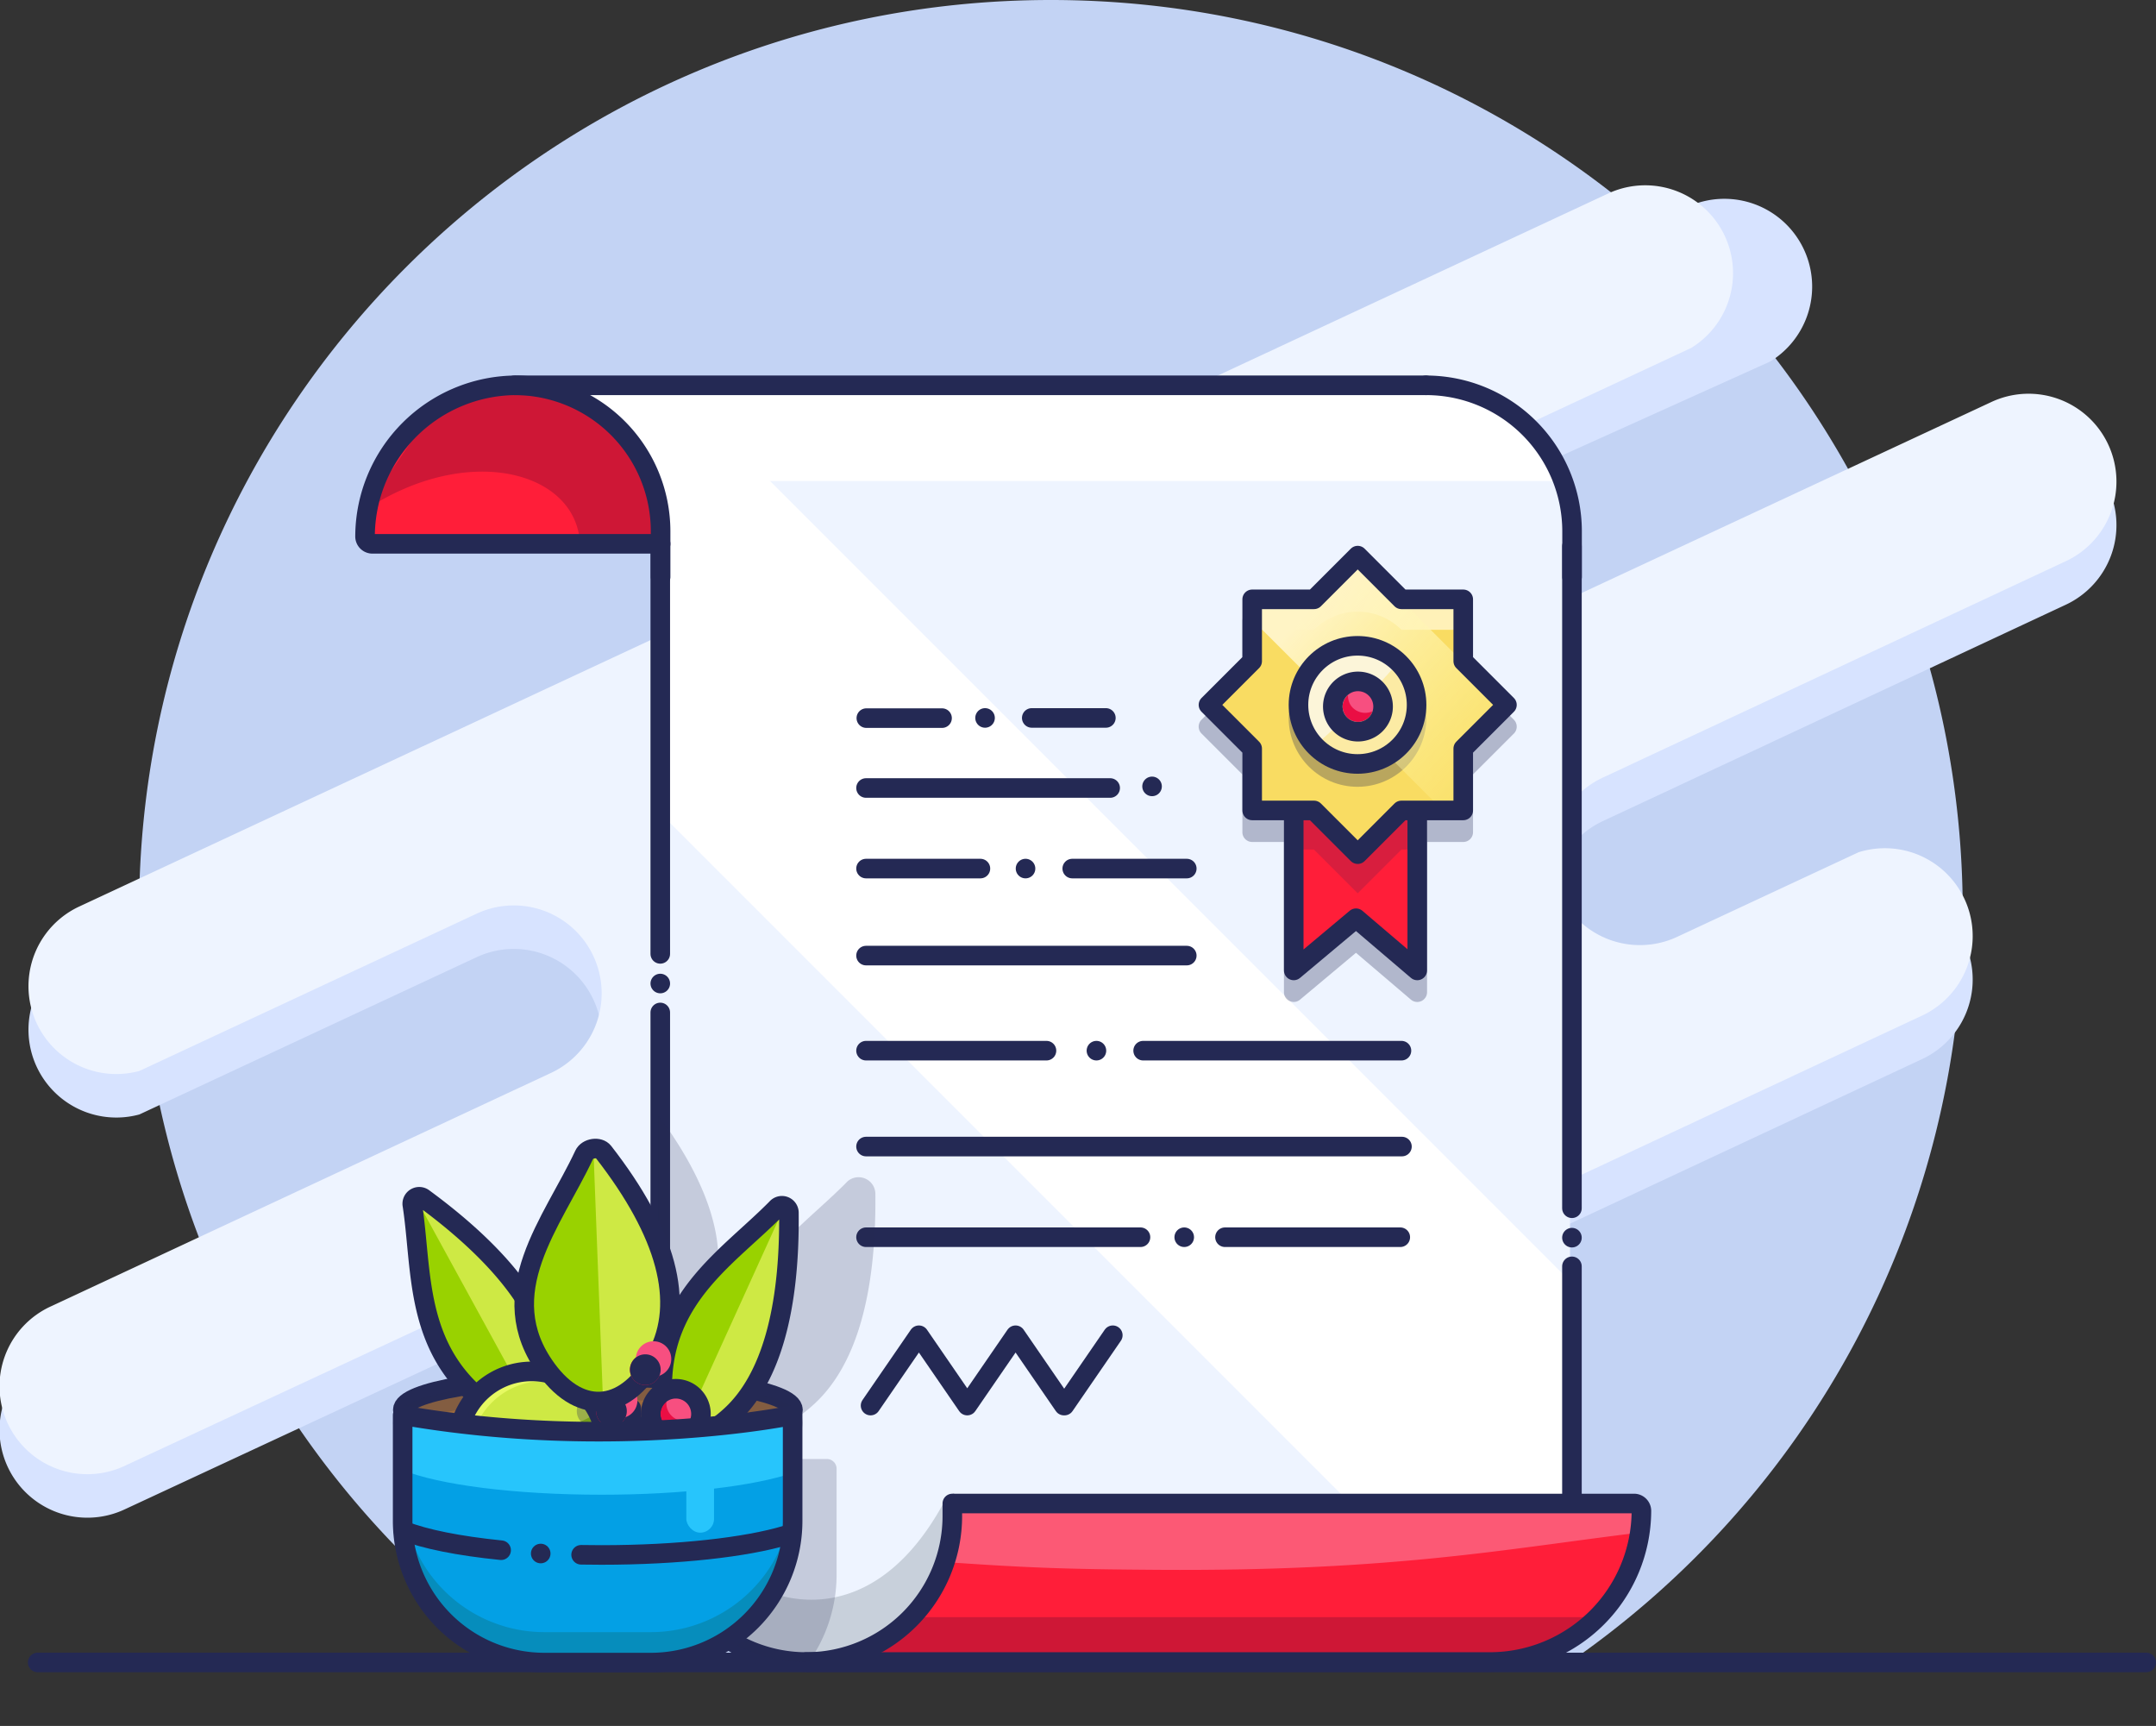 <svg xmlns="http://www.w3.org/2000/svg" xmlns:xlink="http://www.w3.org/1999/xlink" viewBox="0 0 495.687 396.734"><rect x="0" y="0" width="495.687" height="396.734" fill="#333333" stroke="none"/><defs><style>.cls-1,.cls-15,.cls-26,.cls-5{fill:none;}.cls-2{fill:#c3d3f4;}.cls-3{fill:#d7e3ff;}.cls-4{fill:#eef4ff;}.cls-15,.cls-26,.cls-5{stroke:#242954;stroke-linecap:round;stroke-linejoin:round;stroke-width:4.5px;}.cls-6{fill:#ff1e39;}.cls-7{fill:#fff;}.cls-8{fill:#c8d0db;}.cls-9{fill:#ce1736;}.cls-10{fill:#fc5975;}.cls-11,.cls-22,.cls-24{fill:#242954;}.cls-11,.cls-15,.cls-30{opacity:0.3;}.cls-12{fill:#d81e3e;}.cls-13{fill:#f9dc62;}.cls-14{fill:#fff1b8;}.cls-16{clip-path:url(#clip-path);}.cls-17{fill:url(#linear-gradient);}.cls-18{fill:#fceba4;}.cls-19{fill:#fcf5d9;}.cls-20{fill:#ea0e44;}.cls-21{fill:#f74f80;}.cls-23{clip-path:url(#clip-path-2);}.cls-24,.cls-26{opacity:0.2;}.cls-25{fill:#9b6a3d;}.cls-27{fill:#99d200;}.cls-28{fill:#cee944;}.cls-29{fill:#e6f962;}.cls-31{fill:#03a0e5;}.cls-32{fill:#27c5fc;}.cls-33{fill:#068dbc;}</style><clipPath id="clip-path"><polygon class="cls-1" points="336.414 172.078 346.463 162.028 336.414 151.978 336.414 137.765 322.2 137.765 312.151 127.715 302.101 137.765 287.888 137.765 287.888 151.978 277.838 162.028 287.888 172.078 287.888 186.29 302.101 186.29 312.151 196.34 322.2 186.29 336.414 186.29 336.414 172.078"/></clipPath><linearGradient id="linear-gradient" x1="-1449.545" y1="2048.087" x2="-1450.733" y2="2010.854" gradientTransform="translate(3641.182 -3509.084) scale(2.289 1.81)" gradientUnits="userSpaceOnUse"><stop offset="0" stop-color="#fff792" stop-opacity="0"/><stop offset="0.999" stop-color="#fff4c5"/></linearGradient><clipPath id="clip-path-2"><path class="cls-1" d="M151.359,344.206V125.565l-.108-2.906c0-18.542-14.848-34.088-33.39-34.088l.364-0H327.418v0A33.574,33.574,0,0,1,360.991,122.144l-.029,3.421V344.57l-142.457,1.033v2.864a33.573,33.573,0,0,1-67.147,0V338.002"/></clipPath></defs><g id="Layer_2" data-name="Layer 2"><g id="Layer_1-2" data-name="Layer 1"><path class="cls-2" d="M451.253,209.64a209.43,209.43,0,0,1-92.428,173.837H124.402A209.43,209.43,0,0,1,31.973,209.64C31.973,93.859,125.832,0,241.613,0S451.253,93.859,451.253,209.64Z"/><path class="cls-3" d="M427.305,205.903,385.542,225.375a20.259,20.259,0,0,1-26.844-9.772h0A20.259,20.259,0,0,1,368.469,188.76l106.36-49.7a20.2,20.2,0,1,0-17.072-36.615L319.155,167.041a20.259,20.259,0,0,1-26.844-9.772h0a20.259,20.259,0,0,1,9.772-26.844L407,83.093a20.186,20.186,0,0,0-19.094-35.498L18.209,218.383a20.197,20.197,0,0,0,13.839,37.793l77.644-36.202a20.2,20.2,0,0,1,17.072,36.615L11.653,310.311a20.2,20.2,0,1,0,17.072,36.615l183.001-85.126a20.26,20.26,0,0,1,26.844,9.772h0a20.259,20.259,0,0,1-9.772,26.844l-30.592,14.324a20.2,20.2,0,1,0,17.072,36.615L441.875,243.467a20.189,20.189,0,0,0-14.57-37.564Z"/><path class="cls-4" d="M427.305,195.903,385.542,215.375a20.259,20.259,0,0,1-26.844-9.772h0A20.259,20.259,0,0,1,368.469,178.76l106.36-49.7a20.2,20.2,0,1,0-17.072-36.615L319.155,157.041a20.259,20.259,0,0,1-26.844-9.772h0a20.259,20.259,0,0,1,9.772-26.844l86.726-40.437a20.186,20.186,0,0,0-19.094-35.498L18.209,208.383a20.197,20.197,0,0,0,13.839,37.793l77.644-36.202a20.2,20.2,0,0,1,17.072,36.615L11.653,300.311a20.2,20.2,0,1,0,17.072,36.615l183.001-85.126a20.26,20.26,0,0,1,26.844,9.772h0a20.259,20.259,0,0,1-9.772,26.844l-30.592,14.324a20.2,20.2,0,1,0,17.072,36.615L441.875,233.467a20.189,20.189,0,0,0-14.57-37.564Z"/><line class="cls-5" x1="8.664" y1="382.14" x2="493.437" y2="382.14"/><path class="cls-6" d="M219.957,346.157H376.223a1.699,1.699,0,0,1,1.694,1.694v0a34.846,34.846,0,0,1-34.743,34.743h-157.26v-0a33.573,33.573,0,0,0,33.573-33.573v-2.864Z"/><path class="cls-4" d="M151.359,344.206V125.565l-.108-2.906c0-18.542-14.848-34.088-33.39-34.088l.364-0H327.418v0A33.574,33.574,0,0,1,360.991,122.144l-.029,3.421V344.57l-142.457,1.033v2.864a33.573,33.573,0,0,1-67.147,0V338.002"/><path class="cls-7" d="M155.04,88.571H117.862c18.542,0,33.39,15.546,33.39,34.088l.108,2.906V186.471L309.829,344.941l51.134-.371V294.493Z"/><path class="cls-6" d="M153.136,124.656H82.637a35.249,35.249,0,0,1,70.499,0Z"/><line class="cls-5" x1="361.406" y1="291.091" x2="361.406" y2="344.57"/><line class="cls-5" x1="361.406" y1="284.495" x2="361.406" y2="284.495"/><line class="cls-5" x1="151.806" y1="226.079" x2="151.806" y2="226.079"/><path class="cls-8" d="M152.138,339.586c-2.577-3.824-.582,1.302-1.383,7.207a35.249,35.249,0,0,0,35.249,35.25c30.869,0,32.088-29.599,31.423-37.469C196.2,384.867,160.452,365.525,152.138,339.586Z"/><line class="cls-5" x1="361.406" y1="125.565" x2="361.406" y2="277.734"/><path class="cls-9" d="M178.155,381.93H335.415c13.652,0,25.527-4.173,31.198-10.198H208.639C203.318,377.751,191.673,381.93,178.155,381.93Z"/><line class="cls-5" x1="151.803" y1="219.264" x2="151.803" y2="125.565"/><line class="cls-5" x1="151.803" y1="344.206" x2="151.803" y2="232.73"/><path class="cls-10" d="M376.223,346.157H219.487v2.392a23.984,23.984,0,0,1-2.441,10.497c19.377,1.357,28.315,1.662,49.154,1.804,54.093.37,79.958-4.811,110.404-8.517.836-2.485,1.314-2.061,1.314-4.762h0A1.579,1.579,0,0,0,376.223,346.157Z"/><path class="cls-5" d="M219.419,345.603H375.685a1.699,1.699,0,0,1,1.694,1.694v0a34.846,34.846,0,0,1-34.743,34.743H185.376"/><path class="cls-5" d="M151.803,338.002v10.465a33.573,33.573,0,0,0,67.147,0v-2.864"/><path class="cls-7" d="M149.053,110.576h209.892A33.587,33.587,0,0,0,327.418,88.571H117.862A33.52,33.52,0,0,1,149.053,110.576Z"/><path class="cls-9" d="M133.327,124.657h19.809A35.249,35.249,0,0,0,98.038,95.527c1.275-.157-15.17,22.426-14.07,21.7C107.467,101.709,132.244,108.252,133.327,124.657Z"/><path class="cls-5" d="M151.879,125.008H85.621a1.699,1.699,0,0,1-1.694-1.694v0a34.846,34.846,0,0,1,34.743-34.743h209.192"/><path class="cls-5" d="M151.879,132.609V122.144a33.574,33.574,0,0,0-33.573-33.573"/><path class="cls-5" d="M361.435,132.609V122.144a33.574,33.574,0,0,0-33.573-33.573"/><line class="cls-5" x1="252.081" y1="241.512" x2="252.081" y2="241.512"/><polyline class="cls-5" points="255.845 306.927 244.732 323.092 244.606 323.092 233.492 306.927 222.379 323.092 211.266 306.927 200.152 323.092"/><line class="cls-5" x1="199.109" y1="241.512" x2="240.595" y2="241.512"/><line class="cls-5" x1="199.109" y1="219.657" x2="272.851" y2="219.657"/><line class="cls-5" x1="199.109" y1="284.395" x2="262.209" y2="284.395"/><line class="cls-5" x1="199.109" y1="263.553" x2="322.322" y2="263.553"/><line class="cls-5" x1="199.109" y1="181.134" x2="255.239" y2="181.134"/><line class="cls-5" x1="262.82" y1="241.512" x2="322.209" y2="241.512"/><line class="cls-5" x1="226.473" y1="165.027" x2="226.473" y2="165.027"/><line class="cls-5" x1="237.212" y1="165.027" x2="254.251" y2="165.027"/><line class="cls-5" x1="235.78" y1="199.655" x2="235.78" y2="199.655"/><line class="cls-5" x1="264.87" y1="180.764" x2="264.87" y2="180.764"/><line class="cls-5" x1="199.109" y1="199.655" x2="225.408" y2="199.655"/><line class="cls-5" x1="272.267" y1="284.395" x2="272.267" y2="284.395"/><line class="cls-5" x1="321.939" y1="284.395" x2="281.638" y2="284.395"/><line class="cls-5" x1="199.179" y1="165.071" x2="216.588" y2="165.071"/><line class="cls-5" x1="246.519" y1="199.655" x2="272.851" y2="199.655"/><path class="cls-11" d="M348.054,165.437l-9.391-9.391V142.765a2.25,2.25,0,0,0-2.25-2.25H323.132l-9.391-9.392a2.251,2.251,0,0,0-3.182,0l-9.392,9.392H287.888a2.25,2.25,0,0,0-2.25,2.25v13.28l-9.392,9.391a2.25,2.25,0,0,0,0,3.182l9.392,9.391V191.291a2.251,2.251,0,0,0,2.25,2.25h7.304v34.525a2.25,2.25,0,0,0,3.694,1.725l12.866-10.776,12.632,10.764a2.25,2.25,0,0,0,3.709-1.713V193.541h8.32a2.251,2.251,0,0,0,2.25-2.25V178.01l9.391-9.391A2.25,2.25,0,0,0,348.054,165.437Z"/><polygon class="cls-6" points="325.843 223.067 311.765 211.069 297.442 223.067 297.442 168.119 325.843 168.119 325.843 223.067"/><polygon class="cls-12" points="297.442 195.29 302.101 195.29 312.15 205.341 322.201 195.29 325.843 195.29 325.843 168.119 297.442 168.119 297.442 195.29"/><polygon class="cls-5" points="325.843 223.067 311.765 211.069 297.442 223.067 297.442 168.119 325.843 168.119 325.843 223.067"/><polygon class="cls-13" points="336.414 172.078 346.463 162.028 336.414 151.978 336.414 137.765 322.2 137.765 312.151 127.715 302.101 137.765 287.888 137.765 287.888 151.978 277.838 162.028 287.888 172.078 287.888 186.29 302.101 186.29 312.151 196.34 322.2 186.29 336.414 186.29 336.414 172.078"/><path class="cls-14" d="M322.2,144.765l0.0 0h14.213v-7H322.201l-10.05-10.05-10.05,10.05H287.888v7h14.213A14.213,14.213,0,0,1,322.2,144.765Z"/><circle class="cls-15" cx="312.111" cy="165.028" r="13.578"/><g class="cls-16"><rect class="cls-17" x="307.126" y="103.091" width="27.366" height="105.838" transform="translate(-16.353 272.541) rotate(-45)"/></g><polygon class="cls-5" points="336.414 172.078 346.463 162.028 336.414 151.978 336.414 137.765 322.2 137.765 312.151 127.715 302.101 137.765 287.888 137.765 287.888 151.978 277.838 162.028 287.888 172.078 287.888 186.29 302.101 186.29 312.151 196.34 322.2 186.29 336.414 186.29 336.414 172.078"/><circle class="cls-18" cx="312.151" cy="162.028" r="13.578"/><path class="cls-19" d="M312.344,162.072c3.219-3.219,6.225-6.465,9.009-9.688A13.56,13.56,0,0,0,302.168,171.503C305.551,168.603,308.963,165.452,312.344,162.072Z"/><circle class="cls-5" cx="312.111" cy="162.028" r="13.578"/><path class="cls-20" d="M312.206,158.881h0a3.531,3.531,0,0,1,3.531,3.531v0a3.531,3.531,0,0,1-3.531,3.531h0a3.531,3.531,0,0,1-3.531-3.531v0a3.531,3.531,0,0,1,3.531-3.531Z" transform="translate(206.286 -173.194) rotate(45)"/><rect class="cls-21" x="309.796" y="155.715" width="8.146" height="8.146" rx="4.073" transform="translate(204.918 -175.139) rotate(45)"/><path class="cls-22" d="M312.206,158.881a3.53,3.53,0,1,1-2.496,1.034,3.519,3.519,0,0,1,2.496-1.034m0-4.5a8.03,8.03,0,1,0,5.679,2.352,7.977,7.977,0,0,0-5.679-2.352Z"/><g class="cls-23"><path class="cls-24" d="M201.256,274.507v-0a3.855,3.855,0,0,0-6.68-2.676c-2.026,2.059-4.184,4.024-6.468,6.106-9.49,8.646-20.246,18.446-20.479,36.046-.006.443.002.86.011,1.276a8.019,8.019,0,0,0-13.322,7.312,19.285,19.285,0,0,0-4.138-2.53c.156-3.102.098-5.273.074-5.898,4.486-1.424,8.576-5.337,11.729-11.316,6.864-13.014,2.622-29.53-12.607-49.09a4.627,4.627,0,0,0-4.246-1.617,4.989,4.989,0,0,0-4.009,2.711c-1.347,2.889-2.929,5.776-4.604,8.834-7.034,12.843-15.008,27.399-3.806,42.725,3.784,5.177,8.368,8.083,13.055,8.335.014.708.022,2.09-.048,3.935a19.039,19.039,0,0,0-17.251,5.564,23.106,23.106,0,0,0-3.203-5.121c1.319-2.46,1.764-6.582-1.143-13.429C119.079,293.799,105.504,283.869,83.775,276.16a3.855,3.855,0,0,0-4.809,5.354c1.237,2.61,2.342,5.312,3.512,8.172,4.858,11.883,10.365,25.352,26.813,31.619a23.71,23.71,0,0,0,8.314,1.805,9.978,9.978,0,0,0,4.421-.92,17.758,17.758,0,0,1,3.311,6.292,19.13,19.13,0,0,0-2.162,6.889H100.431a2.25,2.25,0,0,0-2.25,2.25v24.371A34.784,34.784,0,0,0,132.925,396.734h24.674a34.783,34.783,0,0,0,34.743-34.744v-24.371a2.25,2.25,0,0,0-2.25-2.25H176.17a8.063,8.063,0,0,0,.498-7.071c2.658-.121,6.209-1.52,10.739-5.759C196.824,313.722,201.484,297.561,201.256,274.507Z"/></g><ellipse class="cls-25" cx="137.46" cy="324.091" rx="44.854" ry="7.628"/><ellipse class="cls-5" cx="137.46" cy="324.091" rx="44.854" ry="7.628"/><ellipse class="cls-26" cx="137.46" cy="327.091" rx="44.854" ry="7.628"/><path class="cls-27" d="M179.263,278.024c-11.206,11.39-26.868,20.85-27.719,41.732,1.285,9.741,7.718,11.239,16.653,2.874,8.748-8.188,13.382-23.217,13.802-44.264A1.652,1.652,0,0,0,179.263,278.024Z"/><path class="cls-28" d="M156.472,329.903c2.822,1.329,6.905-.139,11.769-4.693,8.897-8.327,13.36-24.04,13.14-46.367a1.646,1.646,0,0,0-1.001-1.564Z"/><path class="cls-5" d="M181.38,278.843a1.608,1.608,0,0,0-2.826-1.121c-10.806,10.984-26.028,20.044-26.3,40.604-.17,12.84,6.385,15.873,15.987,6.884C177.137,316.883,181.601,301.17,181.38,278.843Z"/><path class="cls-27" d="M96.025,276.352c2.492,16.483.583,35.478,17.479,49.26,8.935,5.025,14.211.594,12.824-12.1-1.359-12.427-11.001-25.703-28.305-39.229A1.723,1.723,0,0,0,96.025,276.352Z"/><path class="cls-28" d="M123.314,326.025c2.757-1.46,4.032-5.607,3.307-12.231-1.324-12.114-11.216-25.112-29.21-38.332a1.646,1.646,0,0,0-1.852-.137Z"/><path class="cls-5" d="M97.411,275.462a1.608,1.608,0,0,0-2.592,1.589c2.304,15.235.418,32.849,16.703,45.402,10.17,7.84,16.529,4.416,15.1-8.659C125.297,301.68,115.404,288.681,97.411,275.462Z"/><path class="cls-5" d="M129.11,321.57s10.969,9.391,3.27,26.117"/><path class="cls-5" d="M156.019,319.732s-9.623,6.782-13.004,21.17"/><path class="cls-28" d="M139.256,332.253h-34.03a17.015,17.015,0,1,1,34.03,0Z"/><path class="cls-29" d="M125.079,317.445a16.931,16.931,0,0,1,8.952,2.546,17.01,17.01,0,0,0-28.805,12.262h2.985A17.014,17.014,0,0,1,125.079,317.445Z"/><path class="cls-27" d="M113.2,330.343a66.046,66.046,0,0,1-7.807-.455,17.137,17.137,0,0,0-.167,2.365h34.03a16.936,16.936,0,0,0-1.808-7.631C132.515,328.049,123.502,330.343,113.2,330.343Z"/><path class="cls-5" d="M139.256,332.253h-34.03a17.015,17.015,0,1,1,34.03,0Z"/><path class="cls-5" d="M145.144,323.759s.95,20.362-7.713,34.222"/><g class="cls-30"><path class="cls-22" d="M136.142,320.835a3.531,3.531,0,1,1-2.253.814,3.523,3.523,0,0,1,2.253-.814m0-4.5H136.142a8.034,8.034,0,1,0,0,0Z"/></g><path class="cls-20" d="M140.578,320.835h0a3.531,3.531,0,0,1,3.531,3.531v0a3.531,3.531,0,0,1-3.531,3.531h0a3.531,3.531,0,0,1-3.531-3.531v0a3.531,3.531,0,0,1,3.531-3.531Z" transform="translate(300.307 8.99) rotate(50.293)"/><path class="cls-21" d="M142.476,317.833h0a4.073,4.073,0,0,1,4.073,4.073v0a4.073,4.073,0,0,1-4.073,4.073h0a4.073,4.073,0,0,1-4.073-4.073v0a4.073,4.073,0,0,1,4.073-4.073Z" transform="translate(299.101 6.641) rotate(50.293)"/><path class="cls-22" d="M140.576,320.835a3.531,3.531,0,1,1-2.253.814,3.524,3.524,0,0,1,2.253-.814m0-4.5h-0a8.034,8.034,0,1,0,0,0Z"/><path class="cls-27" d="M136.036,265.226c-7.678,16.463-22.666,33.859-10.06,52.508,8.16,7.715,17.861,5.249,24.457-7.255,6.457-12.24,2.834-28.017-10.464-46.558A3.169,3.169,0,0,0,136.036,265.226Z"/><path class="cls-28" d="M138.642,322.115c4.568-.484,9.005-4.049,12.495-10.665,6.384-12.101,2.199-27.919-12.392-46.658a2.47,2.47,0,0,0-2.32-.751Z"/><path class="cls-5" d="M138.745,264.792c-1.008-1.294-3.698-.929-4.44.662-7.197,15.433-21.443,31.754-8.632,49.28,8,10.946,18.576,9.776,25.465-3.285C157.52,299.349,153.335,283.531,138.745,264.792Z"/><path class="cls-20" d="M155.377,321.48h0a3.531,3.531,0,0,1,3.531,3.531v0a3.531,3.531,0,0,1-3.531,3.531h0a3.531,3.531,0,0,1-3.531-3.531v0a3.531,3.531,0,0,1,3.531-3.531Z" transform="translate(306.148 -2.162) rotate(50.293)"/><path class="cls-21" d="M157.276,318.478h0a4.073,4.073,0,0,1,4.073,4.073v0a4.073,4.073,0,0,1-4.073,4.073h0a4.073,4.073,0,0,1-4.073-4.073v0a4.073,4.073,0,0,1,4.073-4.073Z" transform="translate(304.941 -4.511) rotate(50.293)"/><path class="cls-22" d="M155.375,321.48a3.522,3.522,0,0,1,2.718,1.275h0a3.531,3.531,0,1,1-2.718-1.275m0-4.5a8.03,8.03,0,1,0,6.18,2.9,8.044,8.044,0,0,0-6.18-2.9Z"/><path class="cls-20" d="M148.362,311.314h0a3.531,3.531,0,0,1,3.531,3.531v0a3.531,3.531,0,0,1-3.531,3.531h0a3.531,3.531,0,0,1-3.531-3.531v0A3.531,3.531,0,0,1,148.362,311.314Z" transform="translate(295.793 -0.437) rotate(50.293)"/><path class="cls-21" d="M150.26,308.313h0a4.073,4.073,0,0,1,4.073,4.073v0a4.073,4.073,0,0,1-4.073,4.073h0a4.073,4.073,0,0,1-4.073-4.073v0A4.073,4.073,0,0,1,150.26,308.313Z" transform="translate(294.588 -2.785) rotate(50.293)"/><path class="cls-22" d="M148.36,311.314a3.531,3.531,0,0,1,2.258,6.247v0a3.531,3.531,0,1,1-2.258-6.247m0-4.5h-0a8.034,8.034,0,1,0,0,0Z"/><path class="cls-31" d="M182.235,325.306v24.37a32.59,32.59,0,0,1-32.494,32.494H125.068a32.59,32.59,0,0,1-32.494-32.494V325.306C143.825,336.483,182.235,325.306,182.235,325.306Z"/><path class="cls-32" d="M92.574,326.016V337.923c8.22,3.351,25.598,5.662,45.708,5.662,18.784,0,35.172-2.018,43.953-5.014V325.739c-1.561-.532-3.36,1.763-5.373,1.298-11.558,2.425-40.76,6.859-77.493.076C96.698,327.742,94.406,325.269,92.574,326.016Z"/><path class="cls-33" d="M149.741,375.17H125.068a32.59,32.59,0,0,1-32.494-32.494v6a32.59,32.59,0,0,0,32.494,32.494h24.673a32.589,32.589,0,0,0,32.494-32.494v-6A32.589,32.589,0,0,1,149.741,375.17Z"/><rect class="cls-32" x="157.791" y="337.131" width="6.375" height="15.176" rx="3.188"/><path class="cls-5" d="M182.235,325.306v24.37a32.59,32.59,0,0,1-32.494,32.494H125.068a32.59,32.59,0,0,1-32.494-32.494V325.306C141.608,333.822,182.235,325.306,182.235,325.306Z"/><line class="cls-5" x1="124.316" y1="357.1" x2="124.316" y2="357.1"/><path class="cls-5" d="M115.213,356.34c-9.733-.983-17.649-2.568-22.488-4.507"/><path class="cls-5" d="M180.68,352.921c-9.082,2.718-24.68,4.512-42.398,4.512q-2.365,0-4.677-.042"/></g></g></svg>